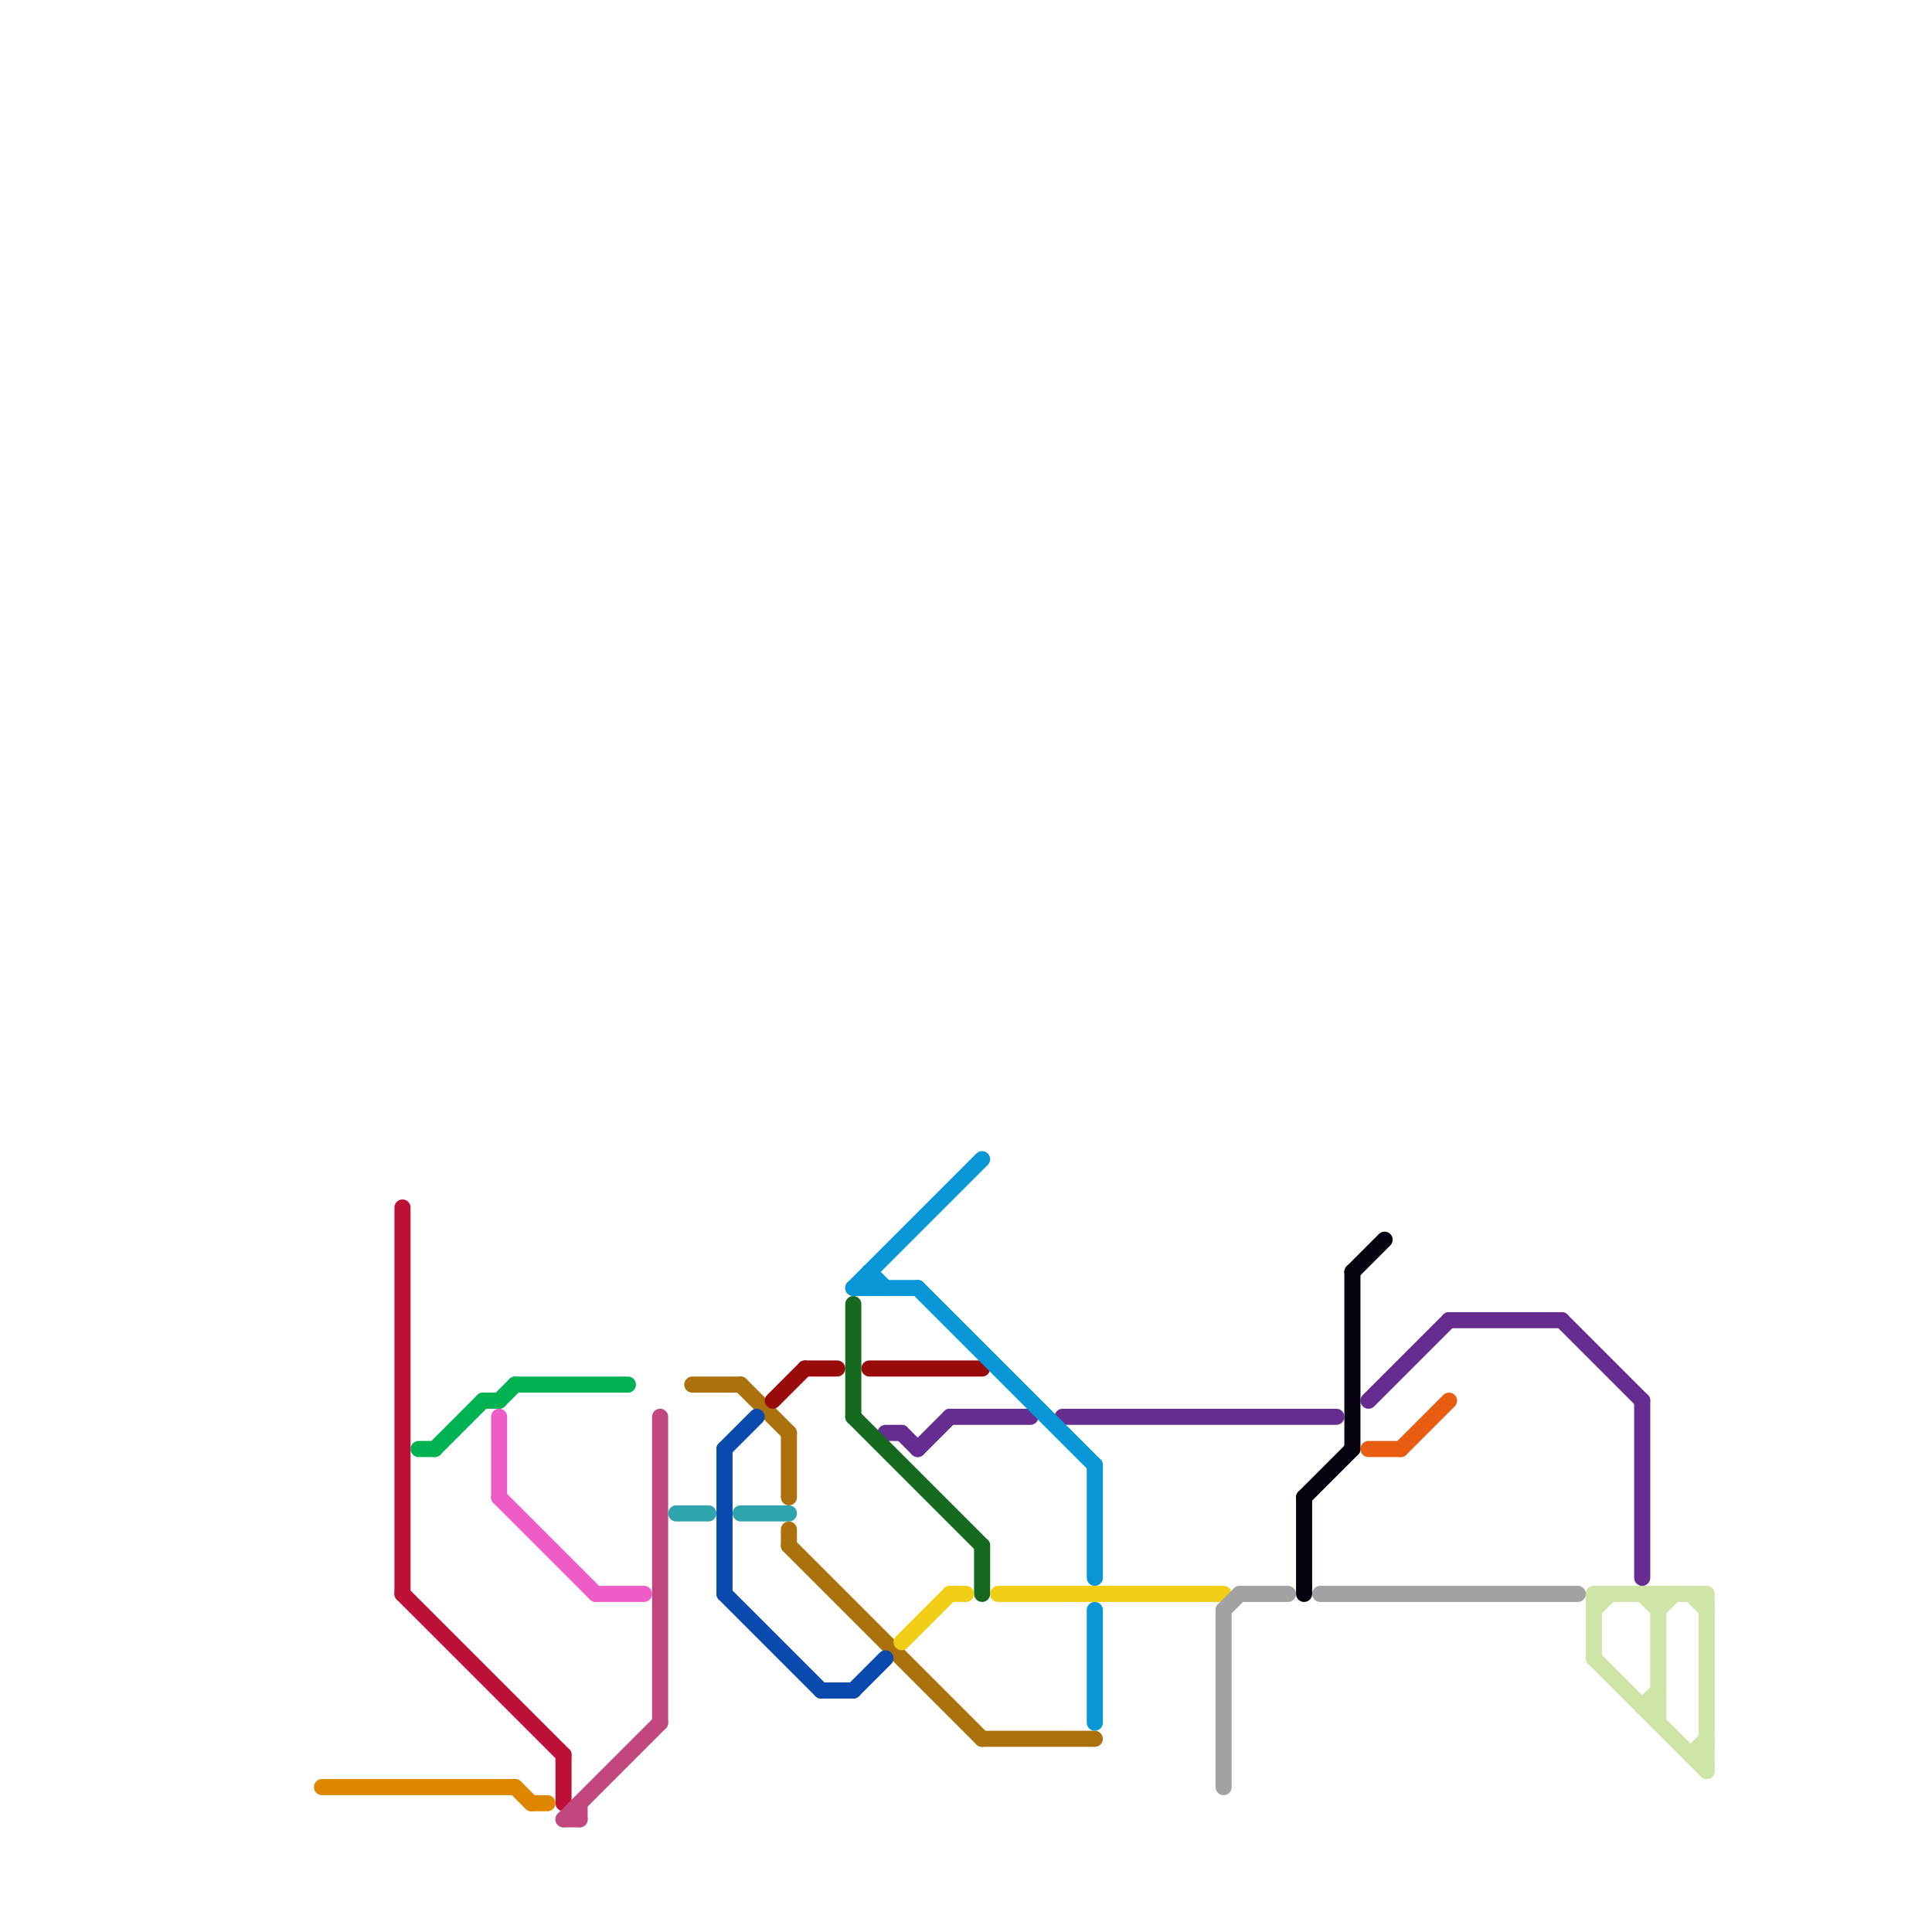 
<svg version="1.1" xmlns="http://www.w3.org/2000/svg" viewBox="0 0 120 120">
<style>text { font: 1px Helvetica; font-weight: 600; white-space: pre; dominant-baseline: central; } line { stroke-width: 1; fill: none; stroke-linecap: round; stroke-linejoin: round; } .c0 { stroke: #cfe4a7 } .c1 { stroke: #662c90 } .c2 { stroke: #df8600 } .c3 { stroke: #bd1038 } .c4 { stroke: #00b251 } .c5 { stroke: #ee5dc7 } .c6 { stroke: #c2477e } .c7 { stroke: #2ea5ad } .c8 { stroke: #ab710d } .c9 { stroke: #0a49ae } .c10 { stroke: #990a0a } .c11 { stroke: #0896d7 } .c12 { stroke: #156a1f } .c13 { stroke: #f0ce15 } .c14 { stroke: #a2a2a2 } .c15 { stroke: #05010e } .c16 { stroke: #e85d11 }</style><defs><g id="wm-xf"><circle r="1.2" fill="#000"/><circle r="0.9" fill="#fff"/><circle r="0.6" fill="#000"/><circle r="0.3" fill="#fff"/></g><g id="wm"><circle r="0.6" fill="#000"/><circle r="0.3" fill="#fff"/></g></defs><line class="c0" x1="102" y1="99" x2="103" y2="100"/><line class="c0" x1="105" y1="109" x2="106" y2="108"/><line class="c0" x1="106" y1="99" x2="106" y2="110"/><line class="c0" x1="103" y1="100" x2="104" y2="99"/><line class="c0" x1="102" y1="106" x2="103" y2="106"/><line class="c0" x1="105" y1="99" x2="106" y2="100"/><line class="c0" x1="99" y1="103" x2="106" y2="110"/><line class="c0" x1="102" y1="106" x2="103" y2="105"/><line class="c0" x1="99" y1="99" x2="99" y2="103"/><line class="c0" x1="99" y1="99" x2="106" y2="99"/><line class="c0" x1="103" y1="99" x2="103" y2="107"/><line class="c0" x1="105" y1="109" x2="106" y2="109"/><line class="c0" x1="99" y1="100" x2="100" y2="99"/><line class="c1" x1="57" y1="90" x2="59" y2="88"/><line class="c1" x1="90" y1="82" x2="97" y2="82"/><line class="c1" x1="59" y1="88" x2="64" y2="88"/><line class="c1" x1="66" y1="88" x2="83" y2="88"/><line class="c1" x1="102" y1="87" x2="102" y2="98"/><line class="c1" x1="97" y1="82" x2="102" y2="87"/><line class="c1" x1="56" y1="89" x2="57" y2="90"/><line class="c1" x1="85" y1="87" x2="90" y2="82"/><line class="c1" x1="55" y1="89" x2="56" y2="89"/><line class="c2" x1="33" y1="112" x2="34" y2="112"/><line class="c2" x1="20" y1="111" x2="32" y2="111"/><line class="c2" x1="32" y1="111" x2="33" y2="112"/><line class="c3" x1="25" y1="75" x2="25" y2="99"/><line class="c3" x1="35" y1="109" x2="35" y2="112"/><line class="c3" x1="25" y1="99" x2="35" y2="109"/><line class="c4" x1="32" y1="86" x2="39" y2="86"/><line class="c4" x1="26" y1="90" x2="27" y2="90"/><line class="c4" x1="30" y1="87" x2="31" y2="87"/><line class="c4" x1="31" y1="87" x2="32" y2="86"/><line class="c4" x1="27" y1="90" x2="30" y2="87"/><line class="c5" x1="31" y1="88" x2="31" y2="93"/><line class="c5" x1="31" y1="93" x2="37" y2="99"/><line class="c5" x1="37" y1="99" x2="40" y2="99"/><line class="c6" x1="36" y1="112" x2="36" y2="113"/><line class="c6" x1="41" y1="88" x2="41" y2="107"/><line class="c6" x1="35" y1="113" x2="36" y2="113"/><line class="c6" x1="35" y1="113" x2="41" y2="107"/><line class="c7" x1="46" y1="94" x2="49" y2="94"/><line class="c7" x1="42" y1="94" x2="44" y2="94"/><line class="c8" x1="43" y1="86" x2="46" y2="86"/><line class="c8" x1="49" y1="96" x2="61" y2="108"/><line class="c8" x1="46" y1="86" x2="49" y2="89"/><line class="c8" x1="49" y1="89" x2="49" y2="93"/><line class="c8" x1="61" y1="108" x2="68" y2="108"/><line class="c8" x1="49" y1="95" x2="49" y2="96"/><line class="c9" x1="45" y1="90" x2="47" y2="88"/><line class="c9" x1="45" y1="90" x2="45" y2="99"/><line class="c9" x1="51" y1="105" x2="53" y2="105"/><line class="c9" x1="45" y1="99" x2="51" y2="105"/><line class="c9" x1="53" y1="105" x2="55" y2="103"/><line class="c10" x1="48" y1="87" x2="50" y2="85"/><line class="c10" x1="50" y1="85" x2="52" y2="85"/><line class="c10" x1="54" y1="85" x2="61" y2="85"/><line class="c11" x1="54" y1="79" x2="55" y2="80"/><line class="c11" x1="57" y1="80" x2="68" y2="91"/><line class="c11" x1="53" y1="80" x2="57" y2="80"/><line class="c11" x1="54" y1="79" x2="54" y2="80"/><line class="c11" x1="68" y1="100" x2="68" y2="107"/><line class="c11" x1="53" y1="80" x2="61" y2="72"/><line class="c11" x1="68" y1="91" x2="68" y2="98"/><line class="c12" x1="53" y1="81" x2="53" y2="88"/><line class="c12" x1="61" y1="96" x2="61" y2="99"/><line class="c12" x1="53" y1="88" x2="61" y2="96"/><line class="c13" x1="56" y1="102" x2="59" y2="99"/><line class="c13" x1="62" y1="99" x2="76" y2="99"/><line class="c13" x1="59" y1="99" x2="60" y2="99"/><line class="c14" x1="76" y1="100" x2="76" y2="111"/><line class="c14" x1="77" y1="99" x2="80" y2="99"/><line class="c14" x1="82" y1="99" x2="98" y2="99"/><line class="c14" x1="76" y1="100" x2="77" y2="99"/><line class="c15" x1="84" y1="79" x2="84" y2="90"/><line class="c15" x1="81" y1="93" x2="84" y2="90"/><line class="c15" x1="84" y1="79" x2="86" y2="77"/><line class="c15" x1="81" y1="93" x2="81" y2="99"/><line class="c16" x1="85" y1="90" x2="87" y2="90"/><line class="c16" x1="87" y1="90" x2="90" y2="87"/>
</svg>
